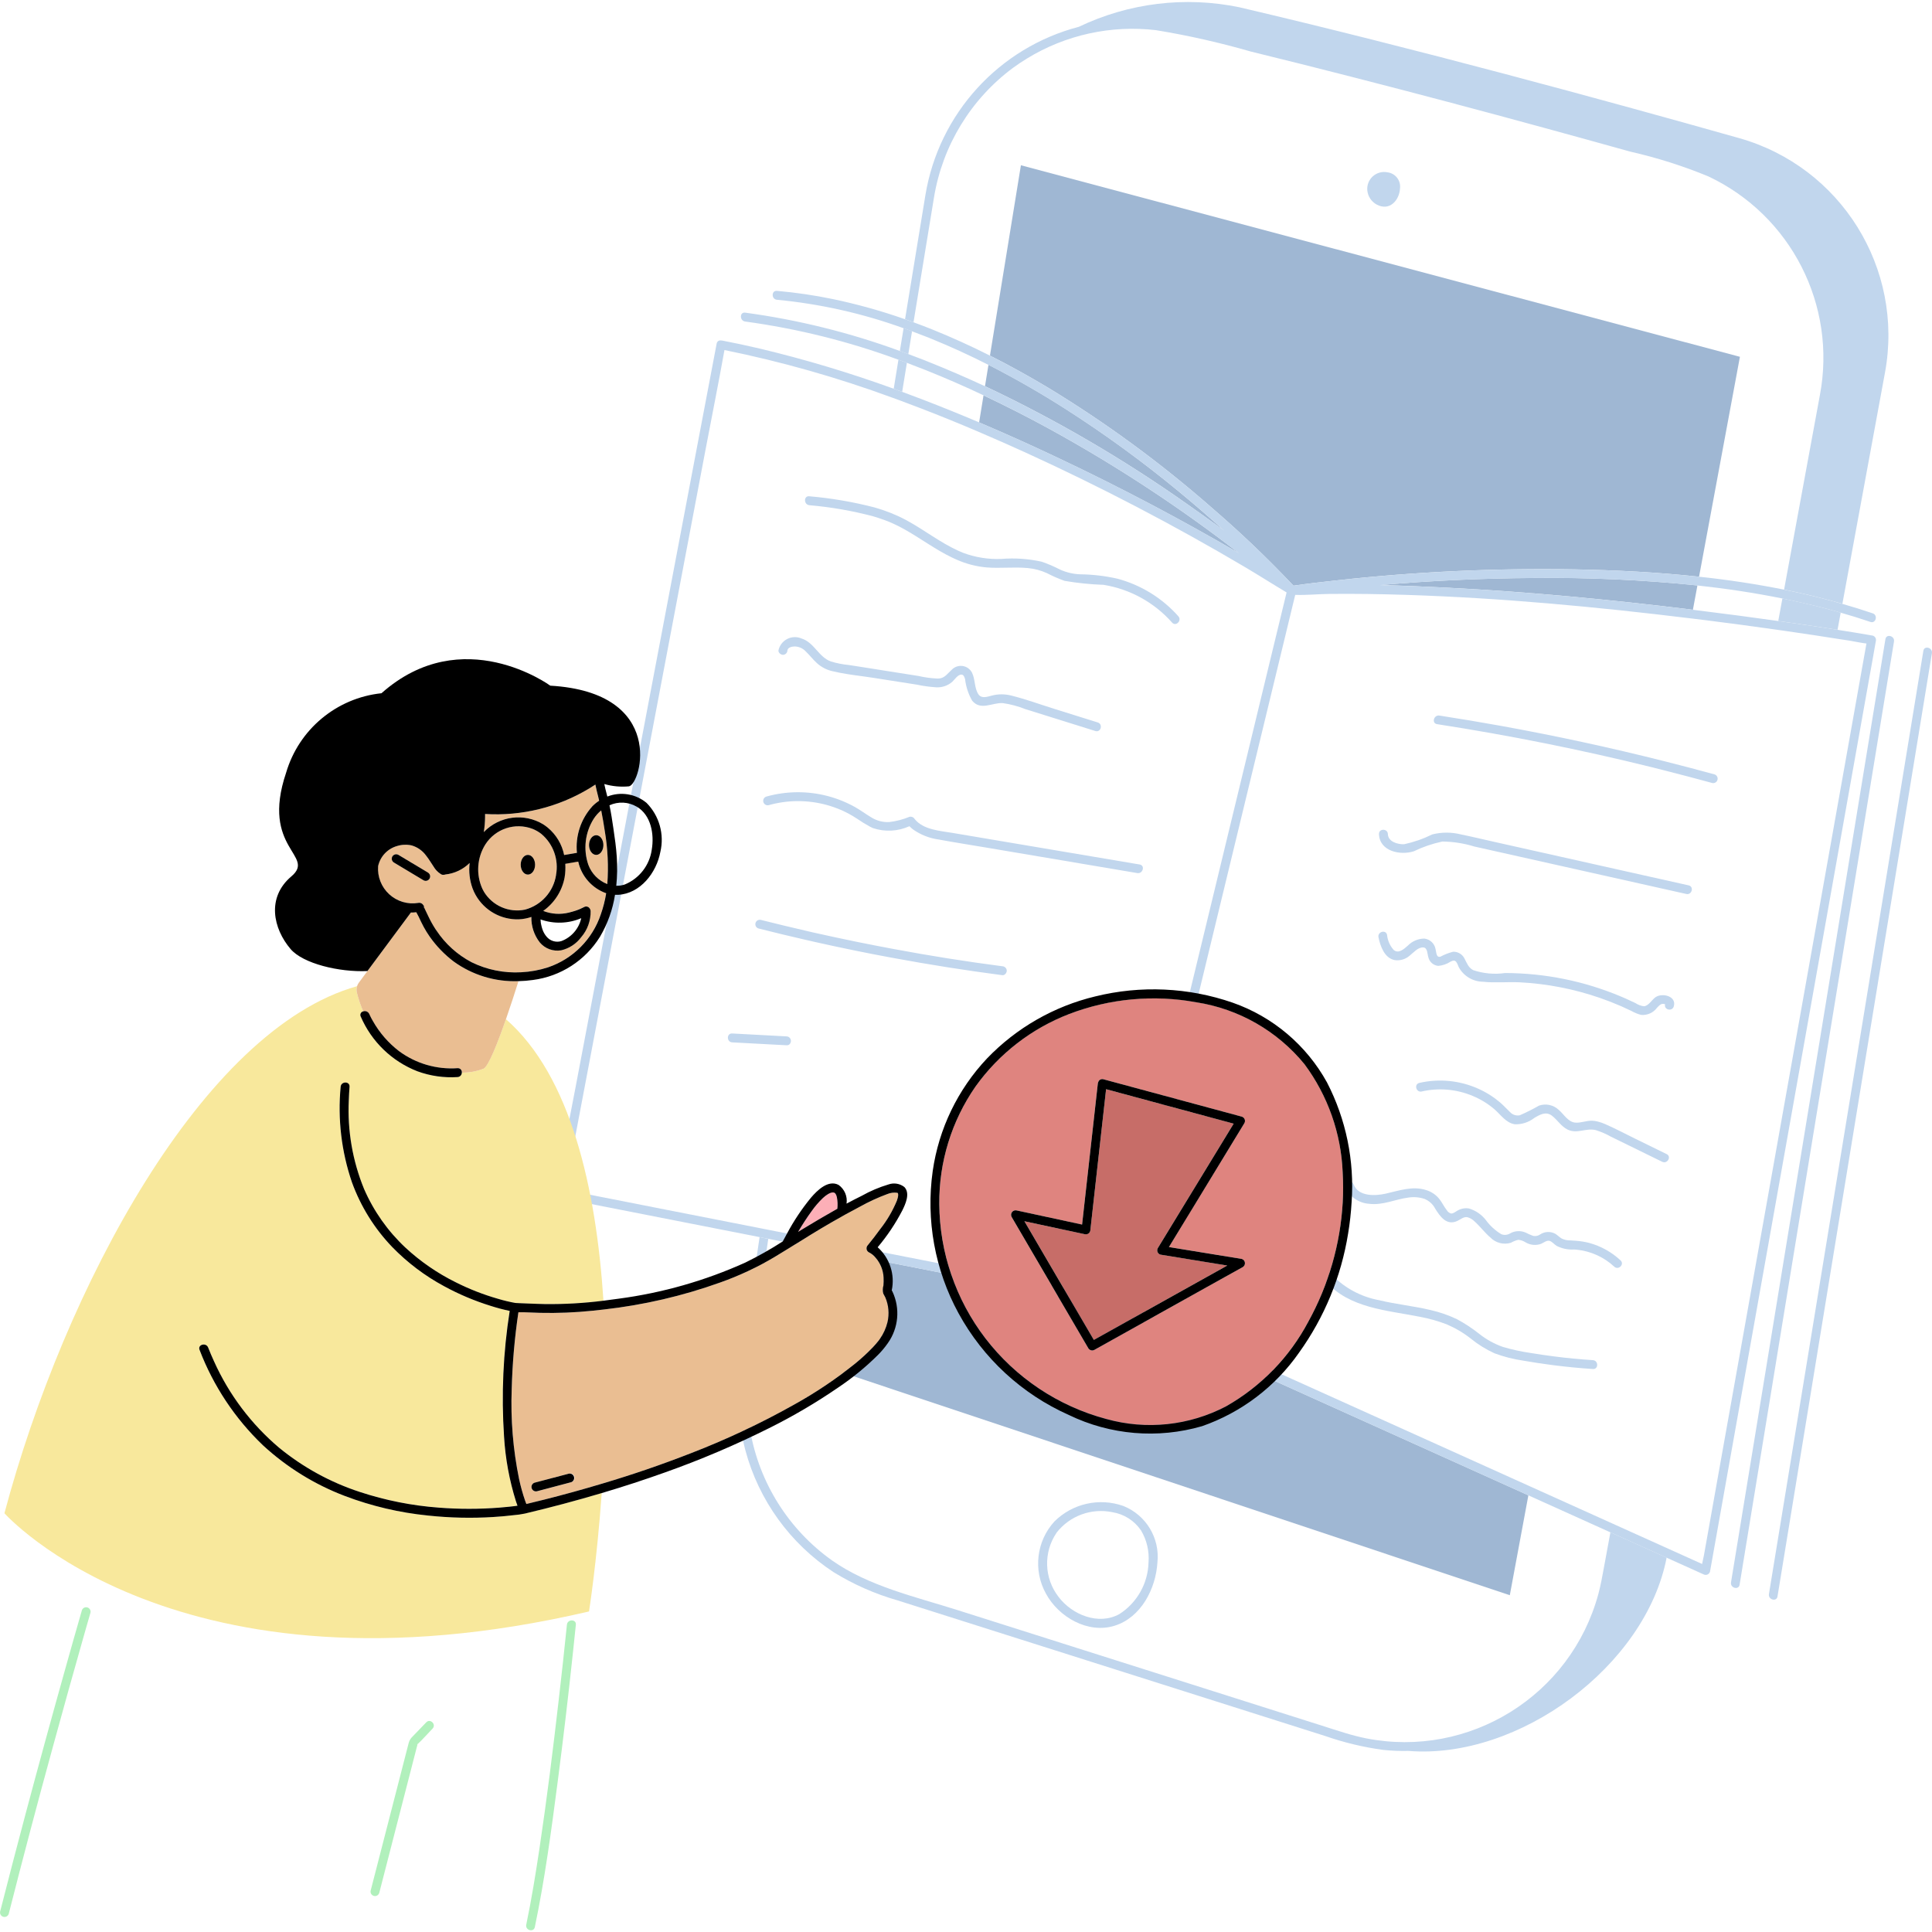 <?xml version="1.0" encoding="UTF-8"?>
<svg width="380px" height="380px" viewBox="0 0 380 380" version="1.1" xmlns="http://www.w3.org/2000/svg" xmlns:xlink="http://www.w3.org/1999/xlink">
    <title>Group</title>
    <g id="Page-1" stroke="none" stroke-width="1" fill="none" fill-rule="evenodd">
        <g id="Artboard" transform="translate(-81, -76)" fill-rule="nonzero">
            <g id="Group" transform="translate(81.007, 76.397)">
                <path d="M261.205,275.945 L233.711,263.545 L220.589,257.625 L220.171,259.351 C219.905,260.447 218.219,259.981 218.483,258.887 L218.541,258.649 C218.669,258.061 218.815,257.475 218.957,256.889 L218.515,256.689 C218.269,256.577 218.017,256.447 217.761,256.343 C217.544,256.318 217.329,256.28 217.117,256.227 L211.055,255.037 L185.311,249.979 L165.975,246.179 L162.353,268.455 L296.953,313.363 L300.605,293.713 L292.805,290.195 L261.205,275.945 Z M200.793,32.111 L194.705,69.545 C198.58,71.503 202.383,73.602 206.105,75.837 C217.553,82.782 228.369,90.719 238.429,99.555 C243.896,104.257 249.121,109.233 254.083,114.465 C254.187,114.577 254.297,114.685 254.401,114.795 C257.227,114.383 260.069,114.059 262.909,113.751 C278.428,112.05 294.039,111.327 309.649,111.587 C317.787,111.737 326.007,112.153 334.177,113.031 L342.213,69.781 L200.793,32.111 Z" id="Shape" fill="#9FB7D3"></path>
                <path d="M240.749,103.959 C237.816,101.307 234.823,98.723 231.771,96.207 C224.759,90.418 217.405,85.057 209.749,80.151 C204.782,76.972 199.664,74.036 194.413,71.351 L193.727,75.565 C207.607,82.114 220.89,89.859 233.427,98.711 C235.882,100.433 238.322,102.182 240.749,103.959 L240.749,103.959 Z M243.681,108.415 C231.917,99.302 219.454,91.126 206.409,83.965 C202.169,81.645 197.846,79.445 193.439,77.365 L192.573,82.685 C197.906,84.952 203.19,87.331 208.425,89.821 C220.43,95.507 232.182,101.705 243.681,108.415 L243.681,108.415 Z M301.663,113.287 C291.584,113.343 281.514,113.805 271.451,114.671 C275.891,114.781 280.329,114.977 284.743,115.199 C300.863,116.011 316.943,117.555 332.967,119.531 L333.855,114.751 C323.161,113.652 312.413,113.163 301.663,113.287 L301.663,113.287 Z" id="Shape" fill="#9FB7D3"></path>
                <path d="M352.275,117.677 L351.421,117.497 C351.137,117.437 350.853,117.373 350.569,117.315 L349.753,121.743 L350.617,121.867 L351.481,121.991 C354.797,122.461 358.109,122.947 361.417,123.471 L362.037,120.105 C361.731,120.017 361.437,119.921 361.119,119.835 C358.193,119.028 355.244,118.309 352.275,117.677 L352.275,117.677 Z M178.647,69.253 C178.894,67.753 179.138,66.253 179.381,64.753 C179.103,64.649 178.825,64.553 178.549,64.449 L177.717,64.151 L176.981,68.645 L177.813,68.943 L178.647,69.253 Z M177.439,76.671 C177.75,74.771 178.059,72.871 178.367,70.969 C178.089,70.865 177.813,70.755 177.535,70.653 C177.257,70.551 176.979,70.453 176.703,70.357 C176.392,72.257 176.083,74.158 175.775,76.059 L176.603,76.363 L177.439,76.671 Z M342.049,26.765 C315.613,19.299 278.223,9.109 243.755,1.031 C233.097,-1.172 222.011,0.177 212.193,4.873 C196.497,8.976 184.678,21.92 182.017,37.923 C180.684,46.077 179.346,54.231 178.005,62.387 C178.283,62.485 178.559,62.587 178.837,62.687 L179.669,62.985 C181.012,54.785 182.357,46.585 183.705,38.385 C185.391,28.213 190.96,19.093 199.239,12.947 C200.125,12.297 201.039,11.693 201.971,11.121 C209.577,6.457 218.533,4.491 227.393,5.541 C233.676,6.574 239.893,7.976 246.011,9.741 C252.664,11.369 259.309,13.036 265.945,14.741 C278.538,17.969 291.105,21.299 303.645,24.731 C309.31,26.279 314.972,27.843 320.629,29.421 C325.878,30.611 331.018,32.241 335.993,34.293 C352.273,41.961 361.3,59.674 357.937,77.351 C357.684,78.741 357.428,80.13 357.169,81.519 L353.301,102.519 L350.901,115.563 C351.187,115.621 351.471,115.683 351.755,115.743 L352.609,115.923 C355.892,116.625 359.145,117.437 362.369,118.361 L370.751,72.857 C374.516,52.388 362.08,32.417 342.049,26.765 L342.049,26.765 Z M318.377,301.731 L317.557,301.361 L316.739,300.993 L315.475,307.857 C315.151,309.613 314.841,311.367 314.377,313.095 C308.967,333.105 288.996,345.518 268.659,341.509 C267.268,341.222 265.892,340.869 264.535,340.451 C263.021,339.999 261.519,339.499 260.015,339.023 L227.359,328.665 L188.393,316.309 C180.055,313.665 170.857,311.607 163.627,306.509 C155.117,300.442 149.339,291.267 147.543,280.971 C146.82,275.951 146.902,270.846 147.787,265.851 C148.407,261.525 149.036,257.199 149.673,252.875 C150.145,249.675 150.622,246.475 151.103,243.275 L150.245,243.107 L149.393,242.939 C148.708,247.535 148.028,252.135 147.353,256.739 C146.727,261.027 146.019,265.315 145.513,269.619 C144.917,274.723 145.286,279.894 146.601,284.861 C149.242,294.694 155.402,303.214 163.911,308.803 C167.836,311.228 172.076,313.102 176.511,314.371 L207.563,324.219 L247.625,336.925 L260.659,341.059 C264.357,342.35 268.177,343.264 272.059,343.787 C273.704,343.957 275.359,344.024 277.013,343.987 C298.737,345.733 323.679,327.283 327.799,305.971 L319.925,302.419 L318.377,301.731 Z" id="Shape" fill="#C1D6ED"></path>
                <path d="M219.209,319.367 C224.439,317.743 227.325,312.083 227.643,306.923 C228.153,302.136 225.415,297.594 220.943,295.809 C216.21,294.133 210.935,295.32 207.377,298.863 C203.847,302.736 203.172,308.424 205.697,313.015 C208.169,317.635 213.959,321.003 219.209,319.367 L219.209,319.367 Z M207.783,301.093 C210.366,297.753 214.627,296.176 218.763,297.029 C221.063,297.391 223.11,298.689 224.417,300.615 C225.553,302.514 226.068,304.718 225.893,306.923 C225.782,311.053 223.629,314.858 220.147,317.081 C216.045,319.335 210.863,317.211 208.201,313.695 C205.352,310.026 205.188,304.94 207.793,301.093 L207.783,301.093 Z M270.731,39.817 C273.331,41.245 275.231,38.933 275.353,36.705 C275.459,35.951 275.257,35.186 274.793,34.582 C274.329,33.977 273.641,33.585 272.885,33.493 C271.856,33.288 270.79,33.581 270.01,34.283 C269.231,34.985 268.828,36.015 268.925,37.059 C269.042,38.218 269.716,39.247 270.731,39.817 L270.731,39.817 Z" id="Shape" fill="#C1D6ED"></path>
                <path d="M347.367,246.803 L352.053,220.511 L356.781,193.971 L361.213,169.105 L364.939,148.193 L367.621,133.149 C368.045,130.769 368.491,128.391 368.893,126.007 C368.911,125.903 368.931,125.807 368.949,125.695 C369.07,125.23 368.798,124.753 368.337,124.619 C366.034,124.219 363.728,123.839 361.417,123.477 C358.109,122.953 354.797,122.477 351.481,121.997 L350.617,121.873 L349.753,121.749 C347.18,121.389 344.604,121.037 342.027,120.693 C339.01,120.293 335.99,119.908 332.967,119.537 C316.947,117.561 300.863,116.017 284.743,115.205 C280.315,114.973 275.884,114.797 271.451,114.677 C281.499,113.813 291.57,113.352 301.663,113.293 C312.415,113.169 323.166,113.658 333.863,114.757 C339.475,115.369 345.063,116.201 350.577,117.321 C350.861,117.379 351.145,117.443 351.429,117.503 L352.283,117.683 C355.251,118.319 358.201,119.029 361.127,119.841 C361.435,119.927 361.739,120.023 362.045,120.111 C364.005,120.671 365.953,121.271 367.881,121.929 C368.949,122.295 369.407,120.605 368.345,120.243 C366.367,119.572 364.373,118.949 362.365,118.375 C359.145,117.442 355.892,116.629 352.605,115.937 L351.751,115.757 C351.467,115.697 351.183,115.635 350.897,115.577 C345.368,114.473 339.791,113.625 334.183,113.037 C326.013,112.159 317.783,111.743 309.655,111.593 C294.045,111.333 278.434,112.056 262.915,113.757 C260.075,114.065 257.233,114.389 254.407,114.801 C254.303,114.691 254.193,114.583 254.089,114.471 C249.127,109.239 243.902,104.263 238.435,99.561 C228.375,90.725 217.559,82.788 206.111,75.843 C202.39,73.606 198.588,71.507 194.711,69.551 C190.992,67.674 187.196,65.953 183.333,64.393 C182.12,63.907 180.899,63.44 179.671,62.993 L178.839,62.695 L178.007,62.395 C173.377,60.765 168.644,59.442 163.839,58.435 C160.197,57.679 156.514,57.138 152.809,56.813 C151.687,56.717 151.693,58.467 152.809,58.563 C161.315,59.374 169.685,61.255 177.719,64.163 L178.551,64.461 C178.827,64.561 179.105,64.661 179.383,64.765 C180.488,65.173 181.589,65.595 182.685,66.031 C182.819,66.085 182.951,66.145 183.085,66.199 C186.934,67.76 190.714,69.487 194.415,71.373 C199.67,74.05 204.788,76.987 209.751,80.173 C217.406,85.07 224.759,90.423 231.771,96.203 C234.824,98.714 237.817,101.298 240.749,103.955 C238.326,102.175 235.886,100.429 233.427,98.717 C220.89,89.865 207.607,82.12 193.727,75.571 C190.019,73.847 186.264,72.229 182.463,70.715 L181.983,70.515 C180.875,70.079 179.763,69.655 178.647,69.243 L177.813,68.933 L176.981,68.635 C167.141,65.028 156.939,62.5 146.553,61.097 C145.439,60.953 145.451,62.697 146.553,62.845 C156.847,64.241 166.957,66.76 176.703,70.357 C176.979,70.457 177.259,70.557 177.535,70.653 C177.811,70.749 178.089,70.865 178.367,70.969 C179.659,71.453 180.946,71.951 182.229,72.463 C186.016,73.978 189.752,75.609 193.439,77.355 C197.839,79.431 202.162,81.635 206.409,83.965 C219.454,91.126 231.917,99.302 243.681,108.415 C232.208,101.709 220.456,95.509 208.425,89.815 C203.2,87.338 197.916,84.959 192.573,82.679 C188.897,81.118 185.194,79.62 181.463,78.185 C180.13,77.671 178.788,77.167 177.439,76.675 L176.603,76.367 C176.325,76.267 176.051,76.167 175.775,76.063 C167.149,72.93 158.352,70.293 149.425,68.163 C146.968,67.585 144.501,67.058 142.025,66.583 C141.948,66.569 141.871,66.564 141.793,66.567 C141.598,66.535 141.398,66.584 141.238,66.702 C141.079,66.82 140.975,66.997 140.949,67.193 L137.793,83.803 L130.223,123.705 L121.069,171.963 L113.161,213.645 C111.887,220.359 110.533,227.067 109.337,233.797 L109.283,234.087 C109.16,234.549 109.425,235.025 109.883,235.163 L122.431,237.629 L149.393,242.925 L150.245,243.093 L151.103,243.261 L151.547,243.349 L161.007,245.207 L165.969,246.181 L185.305,249.981 L211.049,255.039 L217.111,256.229 C217.323,256.282 217.538,256.32 217.755,256.345 C218.011,256.449 218.263,256.579 218.509,256.691 L218.951,256.891 C218.809,257.477 218.663,258.063 218.535,258.651 L218.477,258.889 C218.213,259.983 219.899,260.449 220.165,259.353 L220.583,257.627 L233.705,263.547 L261.199,275.947 L292.799,290.197 L300.599,293.715 L316.737,300.995 L317.555,301.363 L318.375,301.733 L319.923,302.431 L327.797,305.983 L334.381,308.953 L335.043,309.251 C335.278,309.384 335.561,309.401 335.812,309.3 C336.062,309.198 336.252,308.988 336.329,308.729 L337.199,303.847 L339.567,290.561 L343.087,270.801 L347.367,246.803 Z M219.897,253.059 C219.728,253.755 219.555,254.451 219.379,255.145 C219.083,255.013 218.779,254.885 218.485,254.775 C217.426,254.462 216.344,254.233 215.249,254.089 L193.351,249.787 L166.255,244.465 L161.239,243.479 L160.397,243.313 L151.365,241.539 L150.509,241.371 L149.657,241.203 L128.959,237.137 L111.193,233.639 L111.149,233.639 L114.127,217.943 L121.695,178.041 L130.851,129.785 C133.479,115.888 136.113,101.992 138.753,88.097 C139.995,81.551 141.311,75.013 142.485,68.453 C153.707,70.731 164.738,73.86 175.485,77.813 L176.313,78.113 L177.149,78.423 C178.51,78.927 179.869,79.441 181.225,79.963 C184.937,81.395 188.622,82.893 192.279,84.455 C195.427,85.798 198.554,87.176 201.659,88.589 C216.453,95.342 230.879,102.874 244.877,111.151 C247.623,112.773 250.311,114.493 253.049,116.129 L252.273,119.329 L249.753,129.729 L246.013,145.203 L241.465,163.979 L236.465,184.641 C234.792,191.561 233.116,198.482 231.439,205.403 L226.727,224.855 L222.765,241.221 L219.897,253.053 L219.897,253.059 Z M338.653,285.763 L335.973,300.807 L335.135,305.511 C335.037,306.055 334.873,306.643 334.777,307.219 L328.127,304.219 L325.743,303.143 L318.701,299.967 L317.883,299.597 L317.063,299.229 L300.927,291.951 L300.791,291.889 L269.591,277.815 L240.391,264.643 L221.447,256.099 L221.017,255.899 L222.245,250.823 L227.515,229.065 C229.888,219.257 232.264,209.449 234.641,199.639 L242.299,168.013 C244.558,158.68 246.816,149.353 249.075,140.033 L253.697,120.939 L254.747,116.607 C256.963,116.685 259.251,116.445 261.463,116.423 C266.463,116.371 271.479,116.445 276.485,116.605 C295.267,117.205 314.009,118.959 332.659,121.245 C333.595,121.361 334.533,121.469 335.469,121.587 C340.136,122.173 344.795,122.797 349.447,123.461 L350.311,123.583 L351.175,123.705 C353.054,123.972 354.932,124.249 356.809,124.535 C358.243,124.751 359.675,124.981 361.109,125.205 C361.987,125.343 362.867,125.475 363.747,125.605 C364.853,125.783 365.981,126.049 367.101,126.173 L366.401,130.095 L364.035,143.381 L360.513,163.141 L356.235,187.141 C354.672,195.904 353.111,204.667 351.551,213.431 L346.821,239.971 L342.389,264.837 L338.653,285.763 Z M352.435,248.445 L356.791,221.833 C358.258,212.849 359.729,203.865 361.205,194.881 L365.319,169.753 L368.783,148.589 L371.285,133.315 C371.707,130.805 372.118,128.293 372.519,125.779 C372.699,124.677 371.013,124.205 370.831,125.315 C370.564,126.97 370.294,128.625 370.019,130.281 L367.805,143.803 L364.545,163.713 L360.545,188.173 L356.187,214.785 C354.72,223.769 353.25,232.753 351.775,241.737 L347.661,266.865 L344.197,288.029 L341.695,303.303 C341.295,305.703 340.895,308.121 340.511,310.531 L340.461,310.839 C340.281,311.941 341.967,312.413 342.149,311.303 C342.416,309.65 342.686,307.995 342.961,306.337 L345.175,292.823 L348.435,272.913 C349.766,264.755 351.099,256.599 352.435,248.445 L352.435,248.445 Z M378.293,127.615 C378.026,129.271 377.755,130.927 377.479,132.581 L375.267,146.095 L372.007,166.007 L368.007,190.465 C366.552,199.337 365.1,208.209 363.649,217.079 C362.182,226.062 360.712,235.045 359.237,244.029 L355.123,269.157 L351.657,290.321 L349.153,305.603 C348.753,308.003 348.353,310.421 347.969,312.833 L347.919,313.139 C347.739,314.241 349.425,314.715 349.605,313.605 C349.872,311.949 350.143,310.294 350.419,308.639 L352.631,295.123 C353.719,288.487 354.806,281.851 355.891,275.213 L359.891,250.753 L364.247,224.141 C365.714,215.157 367.184,206.173 368.659,197.189 L372.773,172.063 L376.239,150.899 L378.739,135.625 C379.139,133.225 379.539,130.807 379.923,128.395 L379.973,128.087 C380.159,126.979 378.475,126.505 378.293,127.615 L378.293,127.615 Z" id="Shape" fill="#C1D6ED"></path>
                <path d="M337.235,151.923 C333.975,151.029 330.708,150.169 327.435,149.345 C316.756,146.652 305.995,144.324 295.151,142.361 C291.143,141.64 287.127,140.968 283.103,140.345 C282.001,140.175 281.527,141.861 282.637,142.033 C296.864,144.233 310.971,147.063 324.959,150.523 C325.679,150.701 326.395,150.891 327.113,151.071 C330.342,151.887 333.564,152.734 336.777,153.611 C337.231,153.707 337.681,153.431 337.802,152.983 C337.924,152.536 337.675,152.071 337.235,151.923 Z M332.131,173.743 L323.261,171.759 L306.611,168.031 L293.851,165.175 C291.703,164.695 289.559,164.175 287.403,163.739 C285.532,163.255 283.57,163.25 281.697,163.723 C279.941,164.591 278.085,165.239 276.171,165.653 C274.921,165.707 273.011,165.167 272.971,163.653 C272.933,162.531 271.183,162.525 271.22,163.653 C271.333,167.053 275.421,167.893 278.071,167.039 C279.86,166.175 281.747,165.531 283.691,165.121 C285.829,165.146 287.952,165.478 289.995,166.107 L316.647,172.073 L322.953,173.485 L331.675,175.437 C332.763,175.677 333.231,173.991 332.131,173.743 L332.131,173.743 Z M325.643,195.719 C324.927,196.195 324.263,197.445 323.353,197.519 C322.751,197.454 322.174,197.241 321.673,196.899 C321.041,196.591 320.403,196.296 319.759,196.013 C319.451,195.877 319.139,195.751 318.827,195.613 C311.603,192.568 303.844,190.995 296.005,190.987 C293.903,191.29 291.759,191.093 289.747,190.413 C288.823,189.921 288.561,189.125 288.097,188.251 C287.704,187.342 286.795,186.766 285.805,186.797 C284.939,187.019 284.103,187.344 283.315,187.765 C282.479,188.029 282.505,186.895 282.357,186.321 C282.174,185.198 281.265,184.334 280.133,184.209 C278.915,184.221 277.751,184.719 276.901,185.591 C276.163,186.225 275.101,187.263 274.119,186.453 C273.378,185.629 272.92,184.59 272.811,183.487 C272.587,182.385 270.901,182.851 271.125,183.953 C271.483,185.707 272.297,188.035 274.301,188.441 C275.374,188.603 276.463,188.276 277.271,187.551 C278.019,186.973 278.895,185.879 279.949,185.951 C280.783,186.005 280.733,187.275 280.927,187.873 C281.143,188.8 281.924,189.487 282.871,189.581 C283.74,189.508 284.577,189.22 285.307,188.743 C285.579,188.619 285.907,188.447 286.201,188.609 C286.575,188.821 286.743,189.475 286.915,189.839 C287.865,191.578 289.678,192.671 291.659,192.697 C294.059,192.961 296.499,192.697 298.903,192.811 C304.276,193.087 309.582,194.12 314.667,195.877 C315.963,196.324 317.242,196.82 318.503,197.365 C318.627,197.417 318.753,197.465 318.875,197.519 C319.559,197.822 320.237,198.137 320.909,198.463 C321.5,198.803 322.135,199.058 322.797,199.221 C324.006,199.326 325.182,198.796 325.905,197.821 C326.199,197.521 326.505,197.119 326.947,197.059 C327.124,197.033 327.304,197.056 327.469,197.125 L327.501,197.139 C327.205,198.193 328.861,198.635 329.195,197.573 C329.831,195.553 326.993,194.823 325.643,195.719 L325.643,195.719 Z M327.807,226.603 L321.597,223.561 C319.653,222.609 317.727,221.585 315.743,220.713 C315.265,220.498 314.769,220.326 314.261,220.197 C313.873,220.096 313.475,220.04 313.075,220.029 C311.989,220.013 310.935,220.491 309.853,220.411 C308.417,220.307 307.573,218.745 306.573,217.895 C305.535,216.919 304.04,216.599 302.693,217.065 C301.467,217.77 300.202,218.405 298.905,218.967 C298.186,219.106 297.448,218.852 296.967,218.301 C296.303,217.687 295.711,217.007 295.019,216.421 C293.717,215.319 292.263,214.409 290.703,213.719 C287.078,212.106 283.027,211.713 279.159,212.597 C278.063,212.853 278.527,214.539 279.625,214.283 C282.967,213.524 286.462,213.825 289.625,215.145 C291.201,215.794 292.663,216.692 293.955,217.803 C295.177,218.865 296.219,220.479 297.939,220.731 C299.317,220.783 300.669,220.347 301.757,219.499 C302.873,218.829 304.059,218.137 305.247,219.051 C306.333,219.889 307.047,221.141 308.299,221.767 C310.129,222.673 311.885,221.463 313.735,221.855 C313.807,221.871 313.879,221.891 313.949,221.909 C314.953,222.232 315.922,222.655 316.841,223.173 L320.203,224.819 L326.931,228.113 C327.931,228.603 328.819,227.093 327.807,226.603 L327.807,226.603 Z M312.519,244.057 C311.662,243.842 310.787,243.703 309.905,243.641 C309.561,243.613 309.215,243.591 308.867,243.575 C308.285,243.588 307.708,243.466 307.181,243.219 C306.713,242.959 306.351,242.539 305.891,242.265 C304.947,241.76 303.802,241.814 302.911,242.407 C302.513,242.684 302.019,242.785 301.545,242.685 C301.046,242.505 300.56,242.292 300.089,242.047 C299.099,241.604 297.957,241.66 297.015,242.197 C296.492,242.523 295.845,242.579 295.273,242.349 C294.101,241.647 293.081,240.716 292.273,239.613 C291.43,238.509 290.26,237.698 288.929,237.297 C288.14,237.164 287.329,237.316 286.641,237.725 C286.273,237.925 285.841,238.325 285.391,238.281 C285.059,238.187 284.775,237.973 284.591,237.681 C284.027,236.975 283.651,236.137 283.091,235.425 C282.424,234.597 281.524,233.989 280.507,233.679 C277.833,232.813 275.153,233.793 272.539,234.379 C270.489,234.839 267.139,234.993 266.225,232.533 C265.835,231.487 264.143,231.933 264.539,232.997 C265.359,234.937 267.207,236.246 269.309,236.377 C271.971,236.707 274.441,235.473 277.033,235.145 C278.074,234.989 279.137,235.075 280.139,235.397 C281.055,235.759 281.811,236.438 282.267,237.311 C283.253,238.899 284.539,240.747 286.667,239.731 C287.317,239.419 287.893,238.871 288.629,239.017 C289.161,239.168 289.643,239.455 290.029,239.851 C291.135,240.837 292.007,242.051 293.145,243.015 C294.187,244.078 295.732,244.474 297.157,244.043 C297.615,243.776 298.111,243.58 298.627,243.459 C299.131,243.508 299.615,243.676 300.041,243.949 C300.966,244.509 302.095,244.618 303.111,244.247 C303.567,244.047 304.171,243.559 304.689,243.647 C305.207,243.735 305.689,244.349 306.129,244.633 C307.195,245.184 308.39,245.437 309.587,245.363 C309.753,245.363 309.917,245.383 310.081,245.397 C312.853,245.671 315.459,246.846 317.499,248.743 C318.323,249.507 319.565,248.273 318.735,247.505 C316.977,245.864 314.842,244.68 312.519,244.057 L312.519,244.057 Z M313.297,267.127 C310.749,266.966 308.209,266.721 305.677,266.393 C304.175,266.193 302.677,265.993 301.181,265.737 C299.304,265.468 297.448,265.067 295.627,264.537 C293.934,263.946 292.352,263.076 290.947,261.963 C289.577,260.871 288.111,259.905 286.567,259.077 C284.913,258.289 283.177,257.685 281.391,257.277 C278.047,256.477 274.609,256.149 271.265,255.337 C267.72,254.689 264.466,252.948 261.961,250.357 C261.223,249.505 259.989,250.745 260.723,251.593 C265.359,256.945 272.865,257.313 279.323,258.611 C281.097,258.942 282.837,259.433 284.523,260.077 C286.22,260.799 287.814,261.74 289.265,262.877 C290.691,264.036 292.257,265.009 293.927,265.775 C295.762,266.46 297.666,266.946 299.605,267.225 C301.515,267.565 303.437,267.849 305.361,268.099 C307.999,268.439 310.645,268.699 313.299,268.871 C314.423,268.947 314.417,267.203 313.297,267.127 L313.297,267.127 Z M159.167,98.969 C163.399,99.332 167.591,100.06 171.697,101.145 C171.977,101.229 172.257,101.307 172.533,101.397 C172.809,101.487 173.093,101.587 173.371,101.685 C173.805,101.837 174.239,101.985 174.667,102.157 C175.871,102.65 177.04,103.224 178.165,103.875 C181.231,105.617 184.085,107.751 187.269,109.275 C187.569,109.421 187.869,109.557 188.177,109.689 C190.043,110.517 192.032,111.031 194.065,111.211 C196.745,111.425 199.437,111.083 202.115,111.331 C203.426,111.449 204.707,111.787 205.905,112.331 C207.028,112.916 208.19,113.424 209.383,113.851 C211.917,114.284 214.478,114.545 217.047,114.631 C222.263,115.477 227.025,118.101 230.527,122.057 C231.275,122.903 232.507,121.657 231.765,120.821 C228.577,117.232 224.404,114.659 219.765,113.421 C217.369,112.88 214.923,112.593 212.467,112.563 C211.102,112.515 209.76,112.203 208.515,111.643 C207.347,111.037 206.136,110.517 204.893,110.085 C202.295,109.507 199.624,109.322 196.971,109.535 C194.4,109.646 191.833,109.238 189.423,108.335 C189.096,108.202 188.776,108.065 188.461,107.923 C184.917,106.311 181.813,103.859 178.397,101.995 C177.865,101.704 177.324,101.43 176.775,101.173 C175.757,100.702 174.714,100.285 173.651,99.925 C173.373,99.829 173.091,99.741 172.811,99.653 C172.531,99.565 172.253,99.483 171.973,99.401 C167.771,98.316 163.487,97.584 159.163,97.213 C158.049,97.093 158.059,98.843 159.167,98.969 L159.167,98.969 Z M153.993,128.403 C154.472,128.393 154.857,128.008 154.869,127.529 C154.951,126.905 155.811,126.755 156.311,126.753 C157.129,126.772 157.905,127.119 158.463,127.717 C159.253,128.463 159.901,129.349 160.715,130.073 C161.569,130.832 162.601,131.364 163.715,131.617 C164.695,131.853 165.695,132.037 166.701,132.197 L167.557,132.327 L168.423,132.451 C169.593,132.613 170.763,132.765 171.915,132.945 L174.571,133.363 L180.315,134.263 C181.567,134.529 182.837,134.705 184.115,134.787 C185.271,134.858 186.408,134.472 187.283,133.713 C187.751,133.289 188.395,132.245 189.113,132.289 C189.549,132.315 189.697,132.801 189.813,133.191 C189.986,134.685 190.462,136.128 191.213,137.431 C192.875,139.431 195.161,137.777 197.213,137.893 C198.735,138.107 200.225,138.504 201.651,139.075 L206.203,140.497 L215.443,143.387 C216.519,143.723 216.981,142.035 215.907,141.699 L207.357,139.027 C204.557,138.149 201.747,137.119 198.893,136.409 C197.613,136.08 196.27,136.091 194.995,136.439 C194.125,136.663 193.025,137.053 192.429,136.153 C191.615,134.923 191.829,133.227 191.175,131.911 C190.806,131.195 190.11,130.703 189.312,130.594 C188.513,130.484 187.711,130.771 187.163,131.361 C186.383,132.039 185.853,132.937 184.737,133.049 C184.619,133.061 184.501,133.063 184.383,133.067 C183.12,133.012 181.865,132.84 180.633,132.555 L174.775,131.635 L171.793,131.159 L168.689,130.671 L167.825,130.537 L167.381,130.467 L166.967,130.407 C165.768,130.291 164.583,130.058 163.429,129.711 C161.029,128.867 160.133,125.975 157.677,125.199 C156.768,124.798 155.727,124.825 154.841,125.275 C153.956,125.725 153.319,126.549 153.107,127.519 C153.053,127.991 153.561,128.389 153.993,128.403 L153.993,128.403 Z M224.153,169.639 L187.421,163.439 C184.949,163.021 181.567,162.827 179.885,160.677 L179.867,160.657 C179.659,160.324 179.26,160.162 178.879,160.257 C177.6,160.785 176.254,161.134 174.879,161.293 C173.629,161.354 172.392,161.026 171.337,160.353 L171.249,160.303 C170.205,159.677 169.233,158.943 168.171,158.345 C167.124,157.76 166.033,157.257 164.907,156.841 C164.781,156.793 164.653,156.753 164.527,156.707 C163.975,156.513 163.416,156.341 162.851,156.191 C158.87,155.138 154.68,155.169 150.715,156.281 C150.267,156.424 150.011,156.895 150.136,157.348 C150.261,157.802 150.721,158.076 151.179,157.969 C154.905,156.923 158.845,156.907 162.579,157.923 C162.859,157.999 163.139,158.081 163.417,158.171 C163.695,158.261 163.975,158.355 164.251,158.455 C164.621,158.591 164.991,158.733 165.353,158.889 C166.459,159.371 167.521,159.947 168.529,160.609 C169.366,161.189 170.234,161.723 171.129,162.209 C171.307,162.299 171.483,162.393 171.667,162.473 C174.026,163.269 176.6,163.138 178.867,162.107 C179.082,162.329 179.312,162.536 179.555,162.727 C181.061,163.796 182.805,164.482 184.635,164.727 C187.741,165.301 190.865,165.785 193.979,166.311 L212.779,169.485 L223.687,171.327 C224.793,171.511 225.261,169.827 224.153,169.639 L224.153,169.639 Z M197.141,189.653 C189.973,188.72 182.834,187.587 175.723,186.253 C173.294,185.801 170.866,185.329 168.441,184.835 C165.742,184.281 163.05,183.703 160.365,183.103 L159.993,183.021 L159.503,182.907 L158.655,182.707 C155.638,182.014 152.626,181.288 149.621,180.529 C149.167,180.431 148.715,180.704 148.591,181.152 C148.467,181.6 148.715,182.067 149.155,182.215 C152.222,182.994 155.298,183.737 158.383,184.443 C158.667,184.509 158.949,184.569 159.233,184.633 C159.517,184.697 159.803,184.761 160.089,184.833 C162.797,185.441 165.51,186.024 168.229,186.581 C170.629,187.071 173.033,187.537 175.441,187.981 C179.113,188.661 182.795,189.293 186.487,189.877 C190.031,190.433 193.581,190.944 197.137,191.409 C197.609,191.471 198.007,190.961 198.013,190.533 C198.003,190.055 197.619,189.668 197.141,189.653 Z M154.717,203.447 L144.005,202.875 C142.879,202.815 142.883,204.563 144.005,204.623 L154.717,205.195 C154.873,205.207 155.03,205.173 155.167,205.097 C155.373,204.954 155.51,204.732 155.548,204.484 C155.586,204.236 155.521,203.984 155.367,203.785 C155.213,203.579 154.974,203.455 154.717,203.447 L154.717,203.447 Z" id="Shape" fill="#C1D6ED"></path>
                <path d="M264.083,230.203 C263.781,222.511 261.165,215.089 256.577,208.907 C251.24,202.37 243.677,198.034 235.339,196.729 C226.939,195.179 218.273,195.973 210.295,199.025 C202.892,201.874 196.488,206.83 191.873,213.281 C187.162,220.066 184.67,228.144 184.741,236.403 C184.805,245.952 187.979,255.22 193.781,262.803 C199.741,270.58 208.105,276.167 217.571,278.693 C225.468,280.901 233.911,280.008 241.171,276.195 C248.03,272.298 253.634,266.522 257.323,259.547 C261.315,252.321 263.629,244.29 264.095,236.047 C264.201,234.101 264.197,232.15 264.083,230.203 L264.083,230.203 Z M230.667,245.003 L244.227,247.215 C244.56,247.318 244.801,247.606 244.844,247.951 C244.887,248.296 244.724,248.634 244.427,248.815 L240.827,250.815 L225.087,259.603 L215.253,265.089 C214.834,265.327 214.302,265.188 214.053,264.775 L212.171,261.557 C209.463,256.928 206.756,252.298 204.051,247.667 L198.965,238.967 C198.798,238.659 198.827,238.282 199.041,238.004 C199.255,237.726 199.612,237.601 199.953,237.683 L201.707,238.059 L212.823,240.459 L213.105,237.925 L214.835,222.433 L215.917,212.729 C215.93,212.624 215.96,212.521 216.007,212.425 C216.141,211.997 216.595,211.756 217.025,211.885 L220.415,212.801 L235.053,216.753 L244.223,219.231 C244.483,219.306 244.694,219.496 244.796,219.747 C244.897,219.997 244.879,220.281 244.745,220.515 L242.825,223.667 L234.485,237.347 L229.885,244.885 L230.667,245.003 Z" id="Shape" fill="#DF847F"></path>
                <path d="M215.541,231.803 L214.459,241.509 C214.453,241.78 214.323,242.033 214.108,242.197 C213.892,242.361 213.613,242.418 213.351,242.351 L211.597,241.975 L201.481,239.801 L202.361,241.307 L210.481,255.197 L215.133,263.157 L217.971,261.575 L233.717,252.789 L241.381,248.515 L228.243,246.371 C227.982,246.298 227.77,246.108 227.668,245.857 C227.565,245.606 227.584,245.322 227.719,245.087 L229.641,241.935 L237.979,228.255 L242.639,220.609 L240.373,219.997 L225.735,216.043 L217.547,213.831 L217.271,216.311 L215.541,231.803 Z" id="Path" fill="#C76D68"></path>
                <path d="M260.993,212.495 C256.949,205.167 250.346,199.585 242.447,196.817 C233.745,193.804 224.357,193.376 215.417,195.585 C207.299,197.532 199.91,201.766 194.127,207.785 C188.367,213.892 184.637,221.63 183.445,229.939 C182.087,239.563 183.867,249.368 188.521,257.899 C193.366,266.77 200.992,273.802 210.225,277.913 C218.386,281.86 227.72,282.643 236.425,280.113 C244.147,277.421 250.822,272.36 255.499,265.651 C260.485,258.705 263.787,250.694 265.145,242.251 C265.487,240.199 265.718,238.129 265.837,236.051 C266.42,227.903 264.744,219.752 260.993,212.495 L260.993,212.495 Z M241.169,276.203 C233.909,280.016 225.466,280.909 217.569,278.701 C208.103,276.175 199.739,270.588 193.779,262.811 C187.977,255.228 184.803,245.96 184.739,236.411 C184.67,228.155 187.162,220.081 191.871,213.299 C196.486,206.848 202.89,201.892 210.293,199.043 C218.271,195.991 226.937,195.197 235.337,196.747 C243.675,198.052 251.238,202.388 256.575,208.925 C261.163,215.107 263.779,222.529 264.081,230.221 C264.194,232.166 264.198,234.116 264.091,236.061 C263.625,244.304 261.311,252.335 257.319,259.561 C253.63,266.533 248.027,272.307 241.169,276.203 L241.169,276.203 Z" id="Shape" fill="#000000"></path>
                <path d="M242.829,223.665 L244.749,220.513 C244.883,220.279 244.901,219.995 244.8,219.745 C244.698,219.494 244.487,219.304 244.227,219.229 L235.057,216.751 L220.419,212.799 L217.029,211.883 C216.599,211.754 216.145,211.995 216.011,212.423 C215.964,212.519 215.934,212.622 215.921,212.727 L214.839,222.431 L213.109,237.923 L212.827,240.457 L201.711,238.057 L199.957,237.681 C199.616,237.599 199.259,237.724 199.045,238.002 C198.831,238.28 198.802,238.657 198.969,238.965 C200.662,241.865 202.358,244.765 204.055,247.665 L212.175,261.555 L214.057,264.773 C214.306,265.186 214.838,265.325 215.257,265.087 L225.087,259.603 L240.835,250.819 L244.435,248.819 C244.732,248.638 244.895,248.3 244.852,247.955 C244.809,247.61 244.568,247.322 244.235,247.219 L230.675,245.007 L229.903,244.883 L234.503,237.345 L242.829,223.665 Z M227.719,245.091 C227.584,245.326 227.565,245.61 227.668,245.861 C227.77,246.112 227.982,246.302 228.243,246.375 L241.381,248.519 L233.717,252.793 L217.971,261.579 L215.133,263.161 L210.481,255.201 C207.773,250.572 205.066,245.942 202.361,241.311 L201.481,239.805 L211.597,241.979 L213.351,242.355 C213.613,242.422 213.892,242.365 214.108,242.201 C214.323,242.037 214.453,241.784 214.459,241.513 L215.541,231.807 L217.271,216.315 L217.547,213.835 L225.735,216.047 L240.373,220.001 L242.639,220.613 L237.979,228.259 L229.641,241.939 L227.719,245.091 Z" id="Shape" fill="#000000"></path>
                <path d="M103.155,297.303 C102.465,297.447 101.766,297.546 101.063,297.601 C99.724,297.763 98.381,297.885 97.035,297.967 C92.736,298.235 88.422,298.138 84.139,297.677 C78.559,297.117 73.076,295.827 67.831,293.841 C61.855,291.572 56.371,288.178 51.675,283.841 C46.192,278.589 41.942,272.187 39.231,265.095 C38.815,264.047 40.509,263.595 40.919,264.631 C41.283,265.551 41.671,266.461 42.083,267.361 C45.029,273.907 49.403,279.711 54.883,284.347 C59.59,288.203 64.972,291.151 70.755,293.041 C75.782,294.697 80.993,295.733 86.271,296.125 C90.244,296.436 94.236,296.436 98.209,296.125 C98.881,296.073 99.549,296.011 100.209,295.939 C100.481,295.909 100.755,295.879 101.027,295.845 L101.397,295.797 L101.507,295.783 L101.765,295.745 C101.661,295.463 101.565,295.183 101.467,294.901 C100.169,290.763 99.381,286.481 99.121,282.151 C98.57,273.896 98.943,265.606 100.233,257.433 C98.959,257.167 97.7,256.833 96.461,256.433 C93.298,255.452 90.24,254.159 87.331,252.575 C83.558,250.544 80.118,247.948 77.131,244.875 C73.626,241.226 70.924,236.884 69.199,232.127 C67.143,226.1 66.391,219.704 66.993,213.363 C67.079,212.247 68.829,212.241 68.743,213.363 C68.673,214.251 68.621,215.139 68.595,216.029 C68.31,221.986 69.334,227.933 71.595,233.451 C73.492,237.821 76.267,241.755 79.747,245.007 C82.701,247.743 86.035,250.038 89.645,251.821 C92.297,253.156 95.069,254.239 97.923,255.055 C99.081,255.406 100.258,255.687 101.449,255.897 C101.467,255.897 101.481,255.897 101.497,255.909 L101.407,255.873 C101.273,255.847 101.255,255.815 101.407,255.873 C101.46,255.884 101.513,255.89 101.567,255.893 C101.791,255.907 102.013,255.915 102.235,255.925 C102.823,255.951 103.411,255.973 103.999,255.995 C105.061,256.033 106.123,256.081 107.185,256.099 C111.029,256.142 114.871,255.92 118.685,255.437 C117.251,233.405 112.285,211.237 99.501,200.063 C97.855,204.797 96.071,209.311 95.113,209.791 C93.749,210.331 92.292,210.595 90.825,210.569 C90.826,211.041 90.456,211.429 89.985,211.449 C87.308,211.623 84.623,211.237 82.103,210.317 C77.081,208.368 73.056,204.48 70.933,199.529 C70.839,199.332 70.842,199.103 70.939,198.908 C71.036,198.713 71.217,198.573 71.431,198.529 C70.906,197.316 70.484,196.06 70.169,194.775 C70.077,194.378 70.096,193.963 70.223,193.575 C39.905,202.077 12.675,252.897 0.865,297.237 C0.865,297.237 34.737,335.475 115.845,316.555 C115.845,316.555 117.361,307.029 118.345,293.259 C113.346,294.745 108.31,296.087 103.237,297.287 L103.155,297.303 L103.155,297.303 Z" id="Path" fill="#F8E89C"></path>
                <path d="M89.213,188.713 C87.398,187.336 85.808,185.685 84.499,183.819 C84.073,183.212 83.682,182.581 83.327,181.929 C82.969,181.267 82.655,180.579 82.327,179.899 C82.221,179.679 82.029,179.363 81.865,179.029 C81.514,179.077 81.161,179.096 80.807,179.085 L72.265,190.603 L70.557,192.905 C70.173,193.451 70.033,194.131 70.171,194.783 C70.486,196.068 70.908,197.324 71.433,198.537 C71.908,198.375 72.428,198.608 72.623,199.071 C72.457,198.671 72.669,199.167 72.729,199.293 C72.903,199.659 73.093,200.017 73.293,200.369 C74.599,202.703 76.368,204.745 78.493,206.369 C81.809,208.811 85.886,209.991 89.993,209.699 C90.227,209.68 90.457,209.766 90.62,209.935 C90.782,210.104 90.861,210.337 90.833,210.569 C92.3,210.595 93.757,210.331 95.121,209.791 C96.079,209.311 97.863,204.791 99.509,200.063 C100.429,197.415 101.309,194.701 101.973,192.583 C97.406,192.758 92.913,191.395 89.213,188.713 L89.213,188.713 Z M95.171,174.991 C96.848,177.749 100.075,179.157 103.237,178.509 C106.443,177.654 108.841,174.988 109.353,171.709 C109.923,168.679 108.809,165.578 106.441,163.603 C105.918,163.198 105.341,162.868 104.727,162.623 C101.292,161.312 97.408,162.599 95.437,165.703 C93.802,168.327 93.586,171.594 94.861,174.409 C94.955,174.603 95.059,174.803 95.171,174.991 L95.171,174.991 Z M103.823,167.751 C104.603,167.751 105.237,168.617 105.237,169.687 C105.237,170.757 104.603,171.623 103.823,171.623 C103.043,171.623 102.409,170.755 102.409,169.687 C102.409,168.619 103.041,167.751 103.823,167.751 Z M115.709,169.683 C116.351,171.427 117.711,172.811 119.443,173.483 C119.699,170.029 119.537,166.557 118.961,163.141 C118.761,161.741 118.517,160.365 118.241,158.991 C117.669,159.461 117.173,160.016 116.771,160.637 C115.065,163.336 114.675,166.663 115.709,169.683 L115.709,169.683 Z M118.677,165.815 C118.677,166.885 118.043,167.751 117.261,167.751 C116.479,167.751 115.847,166.885 115.847,165.815 C115.847,164.745 116.481,163.881 117.261,163.881 C118.041,163.881 118.677,164.747 118.677,165.815 Z" id="Shape" fill="#EABE92"></path>
                <path d="M95.163,163.237 C98.228,160.074 103.075,159.455 106.837,161.745 C107.145,161.944 107.441,162.16 107.723,162.393 C109.376,163.769 110.511,165.666 110.941,167.773 L113.453,167.345 C113.132,164.031 114.214,160.733 116.437,158.253 C116.854,157.817 117.319,157.429 117.823,157.097 C117.763,156.845 117.709,156.591 117.645,156.341 C117.445,155.541 117.245,154.727 117.077,153.913 L116.927,154.017 C116.581,154.245 116.229,154.465 115.875,154.681 C109.715,158.396 102.572,160.149 95.393,159.707 L95.393,160.307 C95.382,161.301 95.297,162.292 95.139,163.273 L95.163,163.237 Z M82.223,177.185 C82.686,177.082 83.154,177.339 83.315,177.785 C83.359,177.679 83.487,177.635 83.375,178.019 C83.445,178.181 83.521,178.341 83.595,178.499 C83.795,178.939 84.011,179.375 84.225,179.811 C84.635,180.682 85.103,181.525 85.625,182.333 C85.689,182.431 85.761,182.523 85.825,182.619 C87.567,185.243 89.941,187.387 92.729,188.853 C95.761,190.342 99.127,191.022 102.499,190.825 C104.298,190.737 106.077,190.409 107.789,189.851 C112.679,188.189 116.511,184.337 118.147,179.437 C118.623,178.086 118.975,176.694 119.199,175.279 C116.416,174.292 114.337,171.941 113.699,169.057 L111.161,169.491 C111.216,170.388 111.171,171.289 111.025,172.175 C110.525,174.83 109.016,177.188 106.815,178.753 C108.435,179.389 110.214,179.501 111.901,179.073 C112.328,178.975 112.748,178.855 113.161,178.715 C113.331,178.657 113.501,178.597 113.671,178.533 L114.001,178.401 C114.241,178.299 114.477,178.189 114.705,178.067 C114.776,178.019 114.853,177.981 114.935,177.955 C115.292,177.8 115.709,177.916 115.935,178.233 C116.06,178.379 116.133,178.562 116.145,178.753 C116.193,180.646 115.533,182.488 114.295,183.919 C113.329,185.222 111.931,186.138 110.351,186.503 C108.776,186.768 107.179,186.18 106.151,184.957 C105.034,183.528 104.447,181.755 104.491,179.941 C103.694,180.215 102.862,180.372 102.021,180.409 C98.514,180.519 95.238,178.669 93.521,175.609 C93.292,175.205 93.096,174.783 92.933,174.347 C92.346,172.742 92.147,171.021 92.351,169.323 C91.067,170.598 89.391,171.402 87.593,171.603 C87.473,171.649 87.345,171.668 87.217,171.657 C87.019,171.68 86.82,171.624 86.663,171.501 C86.085,171.133 85.604,170.63 85.263,170.035 C84.771,169.337 84.361,168.577 83.819,167.917 C83.121,166.936 82.113,166.219 80.957,165.881 C80.007,165.668 79.017,165.708 78.087,165.997 C76.206,166.522 74.767,168.041 74.345,169.947 C74.183,172.029 74.986,174.07 76.524,175.482 C78.061,176.895 80.162,177.523 82.223,177.185 L82.223,177.185 Z M77.163,168.059 C77.411,167.646 77.944,167.507 78.363,167.745 L79.083,168.177 L84.169,171.227 C84.586,171.471 84.726,172.006 84.483,172.423 C84.239,172.84 83.704,172.981 83.287,172.737 L82.567,172.305 L77.481,169.255 C77.067,169.01 76.926,168.478 77.163,168.059 Z" id="Shape" fill="#EABE92"></path>
                <path d="M83.341,177.933 C83.354,178.045 83.342,178.158 83.305,178.263 C83.339,178.167 83.363,178.095 83.381,178.029 L83.361,177.981 L83.341,177.933 Z M164.689,237.343 C164.774,236.595 164.744,235.839 164.601,235.099 C164.575,234.989 164.545,234.879 164.509,234.771 C164.498,234.727 164.483,234.684 164.463,234.643 C164.421,234.553 164.373,234.466 164.317,234.383 L164.295,234.349 C164.295,234.349 164.279,234.339 164.253,234.311 C164.127,234.183 164.135,234.207 164.041,234.177 C163.919,234.126 163.783,234.117 163.655,234.151 L163.587,234.151 C163.552,234.166 163.516,234.178 163.479,234.187 C163.399,234.211 163.321,234.233 163.243,234.263 C163.119,234.316 163,234.376 162.885,234.445 C162.506,234.67 162.154,234.939 161.837,235.245 C161.014,236.034 160.269,236.901 159.613,237.833 C158.667,239.133 157.791,240.495 156.967,241.889 L157.809,241.371 C160.08,239.991 162.374,238.648 164.689,237.343 L164.689,237.343 Z" id="Shape" fill="#FCAFB7"></path>
                <path d="M176.607,234.305 C176.559,234.305 176.469,234.269 176.607,234.283 C176.441,234.261 176.693,234.257 176.461,234.207 C175.814,234.117 175.154,234.2 174.549,234.447 C172.682,235.136 170.871,235.969 169.133,236.939 C168.189,237.425 167.255,237.929 166.333,238.443 C166.013,238.621 165.697,238.805 165.379,238.985 L164.413,239.531 L163.571,240.007 C160.745,241.633 157.987,243.365 155.217,245.079 C154.753,245.367 154.285,245.651 153.817,245.937 C153.349,246.223 152.893,246.507 152.417,246.789 L152.275,246.877 C148.894,248.884 145.324,250.554 141.617,251.863 C134.24,254.506 126.58,256.284 118.793,257.159 C118.033,257.247 117.273,257.335 116.511,257.407 C113.098,257.76 109.666,257.899 106.235,257.821 C105.158,257.785 104.078,257.747 102.997,257.705 C102.695,257.693 102.327,257.705 101.959,257.705 C101.213,262.72 100.773,267.775 100.641,272.843 C100.417,278.761 100.902,284.684 102.087,290.485 C102.399,291.944 102.8,293.383 103.287,294.793 C103.361,294.993 103.445,295.209 103.525,295.417 C104.715,295.133 105.904,294.842 107.091,294.543 C110.907,293.577 114.702,292.529 118.477,291.399 C124.385,289.638 130.218,287.636 135.963,285.399 C142.899,282.72 149.634,279.549 156.119,275.911 C160.392,273.548 164.454,270.821 168.259,267.759 C169.471,266.772 170.62,265.711 171.701,264.581 C172.127,264.132 172.53,263.661 172.907,263.169 C172.945,263.117 173.025,263.005 173.081,262.921 C173.77,261.933 174.271,260.826 174.557,259.655 C174.934,258.035 174.788,256.336 174.139,254.803 C174.019,254.531 173.845,254.287 173.725,254.021 C173.595,253.494 173.608,252.942 173.761,252.421 C173.808,251.912 173.818,251.4 173.789,250.889 C173.726,249.441 173.17,248.057 172.213,246.967 C171.848,246.511 171.384,246.144 170.857,245.891 C170.627,245.751 170.473,245.514 170.438,245.247 C170.404,244.98 170.492,244.712 170.679,244.517 C171.549,243.469 172.279,242.517 173.079,241.387 C174.433,239.675 175.546,237.785 176.387,235.769 C176.453,235.583 176.513,235.393 176.563,235.201 C176.581,235.129 176.635,234.817 176.643,234.801 C176.652,234.683 176.652,234.564 176.643,234.445 C176.627,234.4 176.615,234.353 176.607,234.305 L176.607,234.305 Z M112.369,291.133 L111.525,291.357 L105.621,292.921 C105.161,293.033 104.696,292.759 104.57,292.303 C104.444,291.847 104.703,291.374 105.155,291.233 L105.993,291.003 L111.899,289.439 C112.367,289.31 112.851,289.584 112.981,290.051 C113.111,290.519 112.837,291.004 112.369,291.133 L112.369,291.133 Z" id="Shape" fill="#EABE92"></path>
                <path d="M83.837,338.359 L81.181,341.117 C80.797,341.462 80.519,341.909 80.381,342.405 L78.885,348.219 L74.123,366.707 L72.895,371.471 C72.797,371.926 73.07,372.377 73.518,372.501 C73.966,372.625 74.432,372.378 74.581,371.937 L77.781,359.511 L81.939,343.365 C81.997,343.141 82.073,342.911 82.117,342.681 C82.027,342.821 81.893,342.881 82.117,342.663 L82.129,342.615 C82.129,342.579 82.175,342.505 82.167,342.467 C82.178,342.529 82.166,342.592 82.135,342.645 C83.163,341.687 84.097,340.609 85.071,339.597 C85.857,338.785 84.621,337.547 83.837,338.359 L83.837,338.359 Z" id="Path" fill="#B1F0BC"></path>
                <path d="M111.499,319.155 C111.001,324.053 110.468,328.947 109.899,333.837 C108.775,343.637 107.559,353.421 106.099,363.171 C105.345,368.187 104.535,373.203 103.499,378.171 C103.271,379.269 104.957,379.739 105.187,378.637 C107.153,369.215 108.433,359.637 109.675,350.103 C110.794,341.511 111.809,332.907 112.721,324.291 C112.905,322.579 113.084,320.868 113.257,319.157 C113.361,318.035 111.611,318.043 111.499,319.155 L111.499,319.155 Z M16.103,316.323 C14.983,320.199 13.881,324.08 12.797,327.965 C10.156,337.375 7.576,346.801 5.057,356.245 C3.342,362.677 1.664,369.119 0.023,375.571 C-0.084,376.029 0.191,376.49 0.644,376.614 C1.097,376.739 1.568,376.484 1.711,376.035 C4.511,365.011 7.418,354.011 10.433,343.035 C12.47,335.586 14.546,328.147 16.661,320.717 L17.791,316.779 C17.883,316.326 17.607,315.88 17.161,315.759 C16.715,315.639 16.251,315.886 16.103,316.323 L16.103,316.323 Z" id="Shape" fill="#B1F0BC"></path>
                <path d="M57.297,171.981 C52.383,176.141 53.723,182.247 57.147,186.267 C59.581,189.123 66.679,190.851 72.265,190.595 L80.811,179.085 C81.165,179.096 81.518,179.077 81.869,179.029 C82.033,179.363 82.225,179.679 82.331,179.899 C82.655,180.579 82.969,181.267 83.331,181.929 C83.686,182.581 84.077,183.212 84.503,183.819 C85.812,185.685 87.402,187.336 89.217,188.713 C92.916,191.394 97.406,192.756 101.971,192.583 C102.919,192.564 103.864,192.487 104.803,192.353 C110.258,191.65 115.107,188.526 118.003,183.849 C119.501,181.313 120.503,178.515 120.955,175.603 C121.155,175.614 121.355,175.614 121.555,175.603 C125.955,175.375 129.111,171.237 129.871,167.189 C130.697,163.715 129.674,160.061 127.163,157.521 C125.01,155.731 122.054,155.254 119.447,156.275 C119.317,155.775 119.187,155.275 119.065,154.773 C118.989,154.455 118.921,154.133 118.851,153.813 C120.428,154.268 122.077,154.421 123.711,154.265 C126.093,153.819 131.155,135.803 108.227,134.465 C108.227,134.465 90.955,121.809 75.027,135.953 C66.184,136.884 58.776,143.057 56.267,151.587 C51.193,166.613 62.209,167.821 57.297,171.981 L57.297,171.981 Z M118.961,163.145 C119.537,166.561 119.699,170.033 119.443,173.487 C117.711,172.815 116.351,171.431 115.709,169.687 C114.676,166.668 115.066,163.343 116.771,160.645 C117.173,160.024 117.669,159.469 118.241,158.999 C118.517,160.369 118.753,161.751 118.961,163.145 L118.961,163.145 Z M118.161,179.445 C116.525,184.345 112.693,188.197 107.803,189.859 C106.091,190.417 104.312,190.745 102.513,190.833 C99.141,191.03 95.775,190.35 92.743,188.861 C89.955,187.395 87.581,185.251 85.839,182.627 C85.773,182.531 85.701,182.439 85.639,182.341 C85.117,181.533 84.649,180.69 84.239,179.819 C84.025,179.384 83.815,178.947 83.609,178.507 C83.535,178.349 83.459,178.189 83.389,178.027 C83.366,178.106 83.341,178.184 83.313,178.261 C83.35,178.156 83.362,178.043 83.349,177.931 C83.314,177.894 83.306,177.839 83.329,177.793 C83.168,177.347 82.7,177.09 82.237,177.193 C80.177,177.529 78.078,176.9 76.542,175.487 C75.006,174.075 74.203,172.036 74.365,169.955 C74.784,168.052 76.217,166.533 78.093,166.003 C79.023,165.714 80.013,165.674 80.963,165.887 C82.119,166.225 83.127,166.942 83.825,167.923 C84.367,168.583 84.777,169.343 85.269,170.041 C85.61,170.636 86.091,171.139 86.669,171.507 C86.826,171.63 87.025,171.686 87.223,171.663 C87.349,171.671 87.476,171.651 87.593,171.603 C89.394,171.409 91.076,170.61 92.365,169.337 C92.161,171.035 92.36,172.756 92.947,174.361 C93.11,174.797 93.306,175.219 93.535,175.623 C95.252,178.683 98.528,180.533 102.035,180.423 C102.876,180.386 103.708,180.229 104.505,179.955 C104.461,181.769 105.048,183.542 106.165,184.971 C107.193,186.194 108.79,186.782 110.365,186.517 C111.945,186.152 113.343,185.236 114.309,183.933 C115.547,182.502 116.207,180.66 116.159,178.767 C116.152,178.705 116.137,178.644 116.117,178.585 L116.117,178.561 C116.1,178.509 116.08,178.457 116.055,178.407 C116.026,178.352 115.992,178.298 115.955,178.247 C115.729,177.93 115.312,177.814 114.955,177.969 C114.922,177.982 114.89,177.996 114.859,178.011 C114.815,178.037 114.769,178.057 114.725,178.081 C114.495,178.203 114.26,178.315 114.021,178.415 L113.691,178.547 C113.521,178.611 113.351,178.671 113.181,178.729 C112.768,178.863 112.348,178.982 111.921,179.087 C110.234,179.515 108.455,179.403 106.835,178.767 C109.036,177.202 110.545,174.844 111.045,172.189 C111.191,171.303 111.236,170.402 111.181,169.505 L113.719,169.071 C114.357,171.955 116.436,174.306 119.219,175.293 C118.992,176.707 118.638,178.096 118.161,179.445 L118.161,179.445 Z M109.361,171.717 C108.849,174.996 106.451,177.662 103.245,178.517 C100.083,179.165 96.856,177.757 95.179,174.999 C95.067,174.809 94.964,174.615 94.869,174.415 C93.594,171.6 93.81,168.333 95.445,165.709 C97.416,162.605 101.3,161.318 104.735,162.629 C105.349,162.874 105.926,163.204 106.449,163.609 C108.814,165.586 109.925,168.688 109.353,171.717 L109.361,171.717 Z M106.361,180.983 C106.337,180.803 106.319,180.623 106.305,180.441 C108.911,181.368 111.77,181.281 114.315,180.199 C113.857,182.271 112.381,183.97 110.393,184.711 C109.329,185.026 108.18,184.67 107.479,183.809 C107.149,183.415 106.891,182.966 106.715,182.483 C106.626,182.232 106.55,181.975 106.489,181.715 C106.459,181.59 106.431,181.464 106.407,181.337 L106.375,181.151 L106.349,180.983 L106.361,180.983 Z M116.449,158.253 C114.226,160.733 113.144,164.031 113.465,167.345 L110.953,167.773 C110.523,165.666 109.388,163.769 107.735,162.393 C107.453,162.16 107.157,161.944 106.849,161.745 C103.087,159.455 98.24,160.074 95.175,163.237 L95.147,163.271 C95.305,162.29 95.39,161.299 95.401,160.305 L95.401,159.705 C102.582,160.148 109.728,158.395 115.889,154.679 C116.243,154.463 116.595,154.243 116.941,154.015 L117.091,153.911 C117.253,154.725 117.453,155.533 117.659,156.339 C117.723,156.589 117.777,156.843 117.837,157.095 C117.328,157.427 116.858,157.816 116.437,158.253 L116.449,158.253 Z M125.219,158.253 C128.065,159.921 128.697,163.703 128.187,166.711 C127.765,169.776 125.748,172.386 122.889,173.567 C122.347,173.75 121.777,173.837 121.205,173.825 C121.399,171.936 121.432,170.033 121.305,168.137 C121.181,166.261 120.917,164.393 120.639,162.537 C120.411,161.027 120.195,159.491 119.869,157.995 C121.585,157.209 123.576,157.307 125.207,158.257 L125.219,158.253 Z" id="Shape" fill="#000000"></path>
                <path d="M83.319,177.803 C83.326,177.835 83.33,177.867 83.333,177.899 C83.333,177.887 83.321,177.899 83.333,177.937 L83.351,177.983 L83.371,178.031 C83.491,177.643 83.363,177.687 83.319,177.803 L83.319,177.803 Z M174.737,232.573 C172.905,233.12 171.14,233.871 169.475,234.811 C168.475,235.302 167.482,235.812 166.497,236.341 C166.71,234.92 166.107,233.5 164.937,232.665 C162.887,231.575 160.715,233.759 159.509,235.161 C157.702,237.36 156.118,239.733 154.781,242.245 C154.497,242.751 154.227,243.263 153.951,243.775 C151.589,245.3 149.139,246.684 146.615,247.921 C138.702,251.495 130.308,253.892 121.701,255.035 C120.701,255.181 119.696,255.314 118.687,255.435 C114.873,255.918 111.031,256.14 107.187,256.097 C106.125,256.079 105.063,256.031 104.001,255.993 C103.413,255.972 102.825,255.949 102.237,255.923 C102.015,255.923 101.793,255.905 101.569,255.891 C101.515,255.888 101.462,255.882 101.409,255.871 L101.499,255.907 C101.483,255.907 101.469,255.907 101.451,255.895 C100.26,255.685 99.083,255.404 97.925,255.053 C95.071,254.237 92.299,253.154 89.647,251.819 C86.037,250.036 82.703,247.741 79.749,245.005 C76.269,241.753 73.494,237.819 71.597,233.449 C69.336,227.931 68.312,221.984 68.597,216.027 C68.623,215.137 68.675,214.249 68.745,213.361 C68.831,212.239 67.081,212.245 66.995,213.361 C66.394,219.706 67.15,226.107 69.211,232.137 C70.936,236.894 73.638,241.236 77.143,244.885 C80.13,247.958 83.57,250.554 87.343,252.585 C90.252,254.169 93.31,255.462 96.473,256.443 C97.712,256.843 98.971,257.177 100.245,257.443 C98.955,265.616 98.582,273.906 99.133,282.161 C99.393,286.491 100.181,290.773 101.479,294.911 C101.573,295.193 101.679,295.473 101.777,295.755 L101.519,295.793 L101.409,295.807 L101.039,295.855 C100.767,295.889 100.493,295.919 100.221,295.949 C99.551,296.021 98.883,296.083 98.221,296.135 C94.248,296.446 90.256,296.446 86.283,296.135 C81.005,295.743 75.794,294.707 70.767,293.051 C64.984,291.161 59.602,288.213 54.895,284.357 C49.415,279.721 45.041,273.917 42.095,267.371 C41.68,266.471 41.292,265.561 40.931,264.641 C40.521,263.605 38.827,264.057 39.243,265.105 C41.954,272.197 46.204,278.599 51.687,283.851 C56.383,288.188 61.867,291.582 67.843,293.851 C73.088,295.837 78.571,297.127 84.151,297.687 C88.434,298.148 92.748,298.245 97.047,297.977 C98.393,297.896 99.736,297.774 101.075,297.611 C101.778,297.556 102.477,297.457 103.167,297.313 C103.195,297.313 103.223,297.313 103.251,297.297 C108.318,296.097 113.354,294.755 118.359,293.269 C122.559,292.021 126.711,290.669 130.827,289.195 C137.782,286.728 144.58,283.838 151.183,280.541 C155.918,278.192 160.482,275.512 164.841,272.521 C167.659,270.633 170.29,268.478 172.695,266.085 C173.409,265.369 174.058,264.591 174.633,263.759 C176.723,260.805 177.071,256.957 175.543,253.675 C175.497,253.581 175.439,253.491 175.389,253.399 C176.05,250.281 174.993,247.048 172.619,244.921 C174.493,242.701 176.116,240.279 177.457,237.701 C178.083,236.435 179.057,234.333 177.879,233.083 C176.99,232.383 175.802,232.19 174.737,232.573 L174.737,232.573 Z M170.677,244.519 C170.49,244.714 170.402,244.982 170.436,245.249 C170.471,245.516 170.625,245.753 170.855,245.893 C171.382,246.146 171.846,246.513 172.211,246.969 C173.168,248.059 173.724,249.443 173.787,250.891 C173.816,251.402 173.806,251.914 173.759,252.423 C173.606,252.944 173.593,253.496 173.723,254.023 C173.843,254.289 174.017,254.533 174.137,254.805 C174.786,256.338 174.932,258.037 174.555,259.657 C174.269,260.828 173.768,261.935 173.079,262.923 C173.023,263.007 172.963,263.089 172.905,263.171 C172.847,263.253 172.823,263.283 172.791,263.323 C172.446,263.759 172.082,264.18 171.699,264.583 C170.618,265.713 169.469,266.774 168.257,267.761 C164.452,270.823 160.39,273.55 156.117,275.913 C149.632,279.551 142.897,282.722 135.961,285.401 C130.219,287.645 124.385,289.647 118.475,291.401 C114.703,292.533 110.908,293.581 107.089,294.545 C105.901,294.845 104.713,295.133 103.523,295.419 C103.443,295.219 103.359,295.005 103.285,294.795 C102.798,293.385 102.397,291.946 102.085,290.487 C100.9,284.686 100.415,278.763 100.639,272.845 C100.771,267.777 101.211,262.722 101.957,257.707 C102.325,257.707 102.693,257.695 102.995,257.707 C104.075,257.75 105.154,257.789 106.233,257.823 C109.664,257.901 113.096,257.762 116.509,257.409 C117.271,257.337 118.031,257.249 118.791,257.161 C126.578,256.286 134.238,254.508 141.615,251.865 C145.322,250.556 148.892,248.886 152.273,246.879 L152.415,246.791 C152.881,246.509 153.343,246.223 153.815,245.939 C154.287,245.655 154.751,245.369 155.215,245.081 C157.985,243.367 160.743,241.635 163.569,240.009 L164.411,239.533 L165.377,238.987 C165.695,238.807 166.011,238.623 166.331,238.445 C167.261,237.931 168.195,237.427 169.131,236.941 C170.869,235.971 172.68,235.138 174.547,234.449 C175.152,234.202 175.812,234.119 176.459,234.209 C176.691,234.259 176.439,234.263 176.605,234.285 C176.471,234.271 176.561,234.297 176.605,234.307 C176.614,234.358 176.628,234.409 176.645,234.457 C176.654,234.576 176.654,234.695 176.645,234.813 L176.565,235.213 C176.515,235.413 176.455,235.595 176.389,235.781 C175.548,237.797 174.435,239.687 173.081,241.399 C172.314,242.466 171.512,243.506 170.677,244.519 L170.677,244.519 Z M159.613,237.839 C160.269,236.907 161.014,236.04 161.837,235.251 C162.154,234.945 162.506,234.676 162.885,234.451 C163,234.382 163.119,234.322 163.243,234.269 C163.321,234.239 163.399,234.217 163.479,234.193 C163.516,234.184 163.552,234.172 163.587,234.157 L163.655,234.157 C163.783,234.123 163.919,234.132 164.041,234.183 C164.135,234.213 164.127,234.183 164.253,234.317 C164.279,234.345 164.291,234.355 164.295,234.355 L164.317,234.389 C164.373,234.472 164.421,234.559 164.463,234.649 C164.483,234.69 164.498,234.733 164.509,234.777 C164.545,234.885 164.575,234.993 164.601,235.105 C164.744,235.845 164.774,236.601 164.689,237.349 C162.372,238.653 160.078,239.998 157.809,241.383 L156.967,241.901 C157.793,240.501 158.667,239.139 159.613,237.839 L159.613,237.839 Z" id="Shape" fill="#000000"></path>
                <path d="M111.905,289.447 L105.993,291.003 L105.149,291.225 C104.697,291.366 104.438,291.839 104.564,292.295 C104.69,292.751 105.155,293.025 105.615,292.913 L111.519,291.349 L112.363,291.125 C112.782,290.965 113.012,290.512 112.893,290.079 C112.775,289.646 112.348,289.373 111.905,289.447 L111.905,289.447 Z" id="Shape" fill="#000000"></path>
                <ellipse id="Oval" fill="#000000" cx="103.823" cy="169.687" rx="1.414" ry="1.936"></ellipse>
                <ellipse id="Oval" fill="#000000" cx="117.261" cy="165.815" rx="1.414" ry="1.936"></ellipse>
                <path d="M84.165,171.227 L79.079,168.177 L78.359,167.745 C78.089,167.588 77.756,167.586 77.485,167.741 C77.213,167.896 77.045,168.184 77.044,168.496 C77.042,168.808 77.207,169.098 77.477,169.255 L82.563,172.305 L83.283,172.737 C83.7,172.981 84.235,172.84 84.479,172.423 C84.722,172.006 84.582,171.471 84.165,171.227 L84.165,171.227 Z M71.433,198.529 C71.219,198.573 71.038,198.713 70.941,198.908 C70.844,199.103 70.841,199.332 70.935,199.529 C73.058,204.48 77.083,208.368 82.105,210.317 C84.625,211.237 87.31,211.623 89.987,211.449 C90.458,211.429 90.828,211.041 90.827,210.569 C90.855,210.337 90.776,210.104 90.614,209.935 C90.451,209.766 90.221,209.68 89.987,209.699 C85.884,209.987 81.813,208.805 78.501,206.365 C76.376,204.741 74.607,202.699 73.301,200.365 C73.101,200.013 72.901,199.655 72.737,199.289 C72.677,199.163 72.465,198.661 72.631,199.067 C72.437,198.599 71.912,198.363 71.433,198.529 L71.433,198.529 Z" id="Shape" fill="#000000"></path>
            </g>
        </g>
    </g>
</svg>